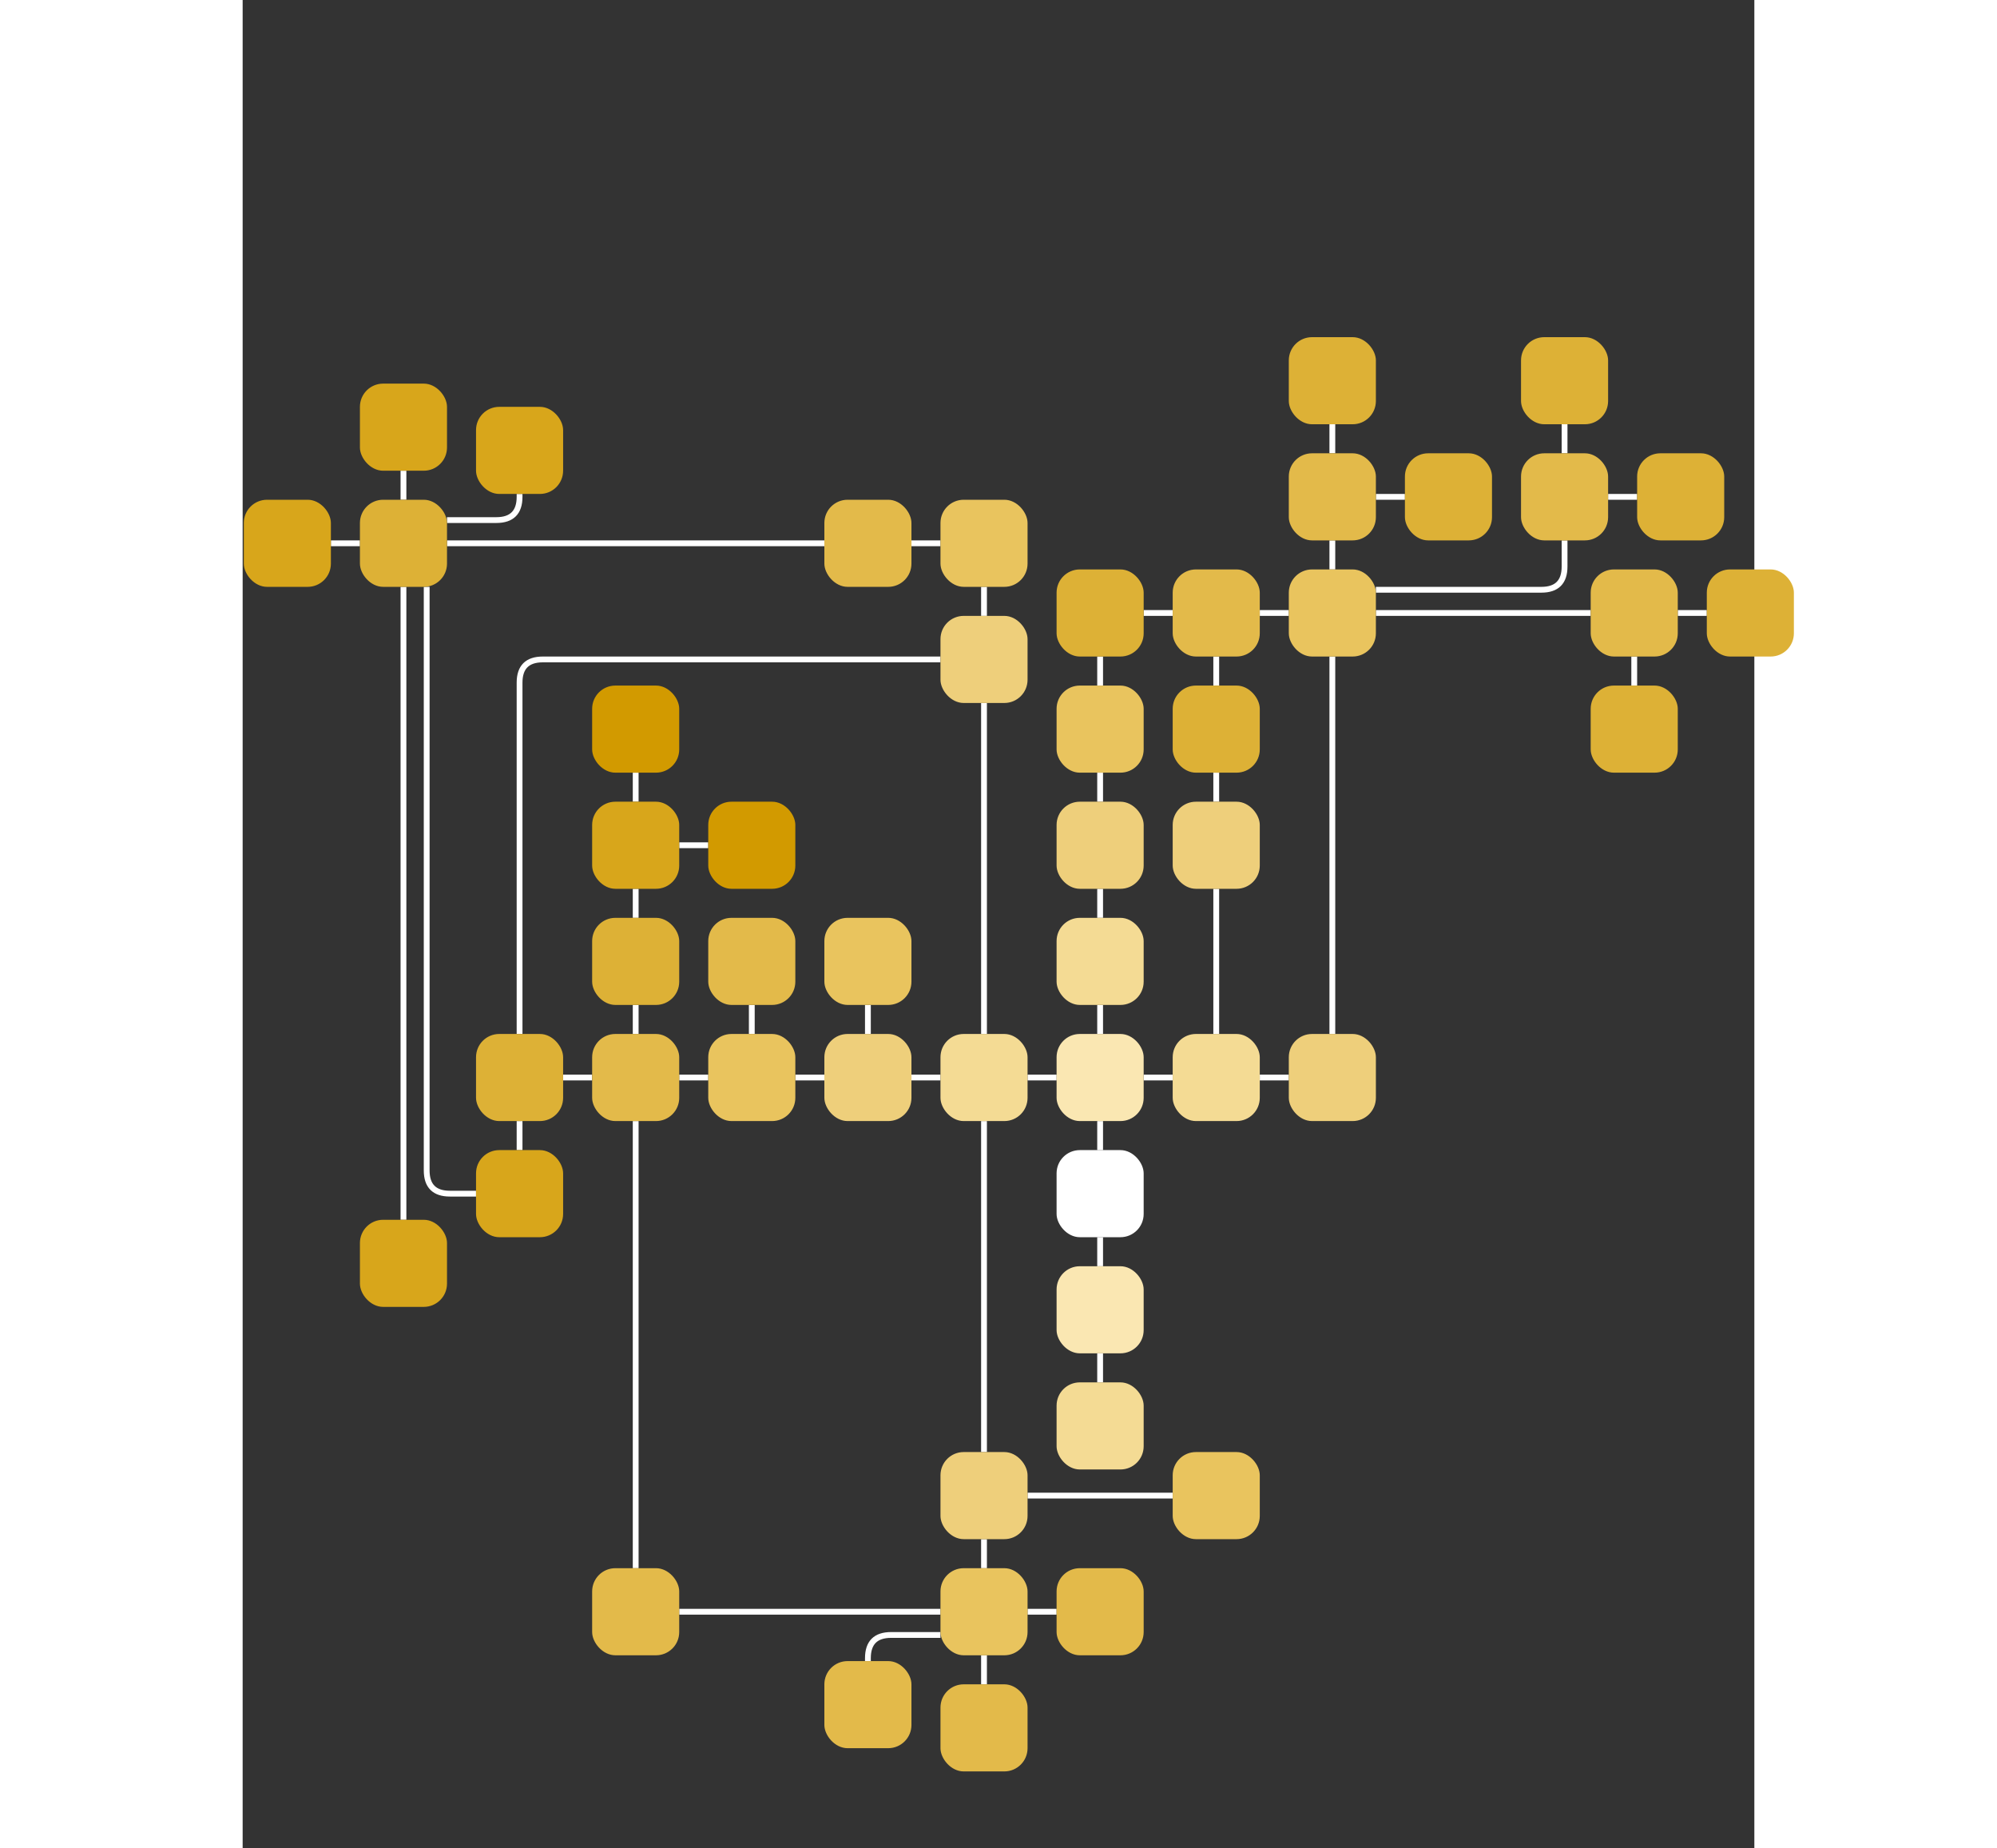 <svg xmlns="http://www.w3.org/2000/svg" width="646.96" height="598.571" viewBox="0 -200 900 1100">
  <rect x="0" y="-200" width="900" height="1100" fill="#333333" stroke="none"/>
  <path d="M510.503,484.581V467.299" fill="none" stroke="#fff" stroke-miterlimit="4.93" stroke-width="3.456"/>
  <path d="M510.503,536.426v17.282" fill="none" stroke="#fff" stroke-miterlimit="4.93" stroke-width="3.456"/>
  <path d="M484.581,441.376H467.299" fill="none" stroke="#fff" stroke-miterlimit="4.93" stroke-width="3.456"/>
  <path d="M536.426,441.376h17.282" fill="none" stroke="#fff" stroke-miterlimit="4.93" stroke-width="3.456"/>
  <path d="M510.503,415.454V398.172" fill="none" stroke="#fff" stroke-miterlimit="4.93" stroke-width="3.456"/>
  <path d="M441.376,467.299V664.311" fill="none" stroke="#fff" stroke-miterlimit="4.93" stroke-width="3.456"/>
  <path d="M441.376,415.454V218.441" fill="none" stroke="#fff" stroke-miterlimit="4.93" stroke-width="3.456"/>
  <path d="M415.454,441.376H398.172" fill="none" stroke="#fff" stroke-miterlimit="4.93" stroke-width="3.456"/>
  <path d="M441.376,716.156V733.438" fill="none" stroke="#fff" stroke-miterlimit="4.93" stroke-width="3.456"/>
  <path d="M467.299,690.234h86.409" fill="none" stroke="#fff" stroke-miterlimit="4.93" stroke-width="3.456"/>
  <path d="M579.63,415.454V329.045" fill="none" stroke="#fff" stroke-miterlimit="4.93" stroke-width="3.456"/>
  <path d="M605.553,441.376H622.835" fill="none" stroke="#fff" stroke-miterlimit="4.93" stroke-width="3.456"/>
  <path d="M467.299,759.361h17.282" fill="none" stroke="#fff" stroke-miterlimit="4.93" stroke-width="3.456"/>
  <path d="M441.376,785.283V802.565" fill="none" stroke="#fff" stroke-miterlimit="4.93" stroke-width="3.456"/>
  <path d="M415.454,773.186h-29.379q-13.825,0-13.825,13.825v1.728" fill="none" stroke="#fff"
        stroke-miterlimit="4.93" stroke-width="3.456"/>
  <path d="M415.454,759.361H259.918" fill="none" stroke="#fff" stroke-miterlimit="4.93" stroke-width="3.456"/>
  <path d="M441.376,166.596V149.314" fill="none" stroke="#fff" stroke-miterlimit="4.93" stroke-width="3.456"/>
  <path d="M164.868,415.454V206.344q0-13.825,13.825-13.825H415.454" fill="none" stroke="#fff"
        stroke-miterlimit="4.93" stroke-width="3.456"/>
  <path d="M346.327,441.376H329.045" fill="none" stroke="#fff" stroke-miterlimit="4.93" stroke-width="3.456"/>
  <path d="M372.249,415.454V398.172" fill="none" stroke="#fff" stroke-miterlimit="4.93" stroke-width="3.456"/>
  <path d="M277.199,441.376H259.918" fill="none" stroke="#fff" stroke-miterlimit="4.93" stroke-width="3.456"/>
  <path d="M303.122,415.454V398.172" fill="none" stroke="#fff" stroke-miterlimit="4.93" stroke-width="3.456"/>
  <path d="M579.63,259.918v17.282" fill="none" stroke="#fff" stroke-miterlimit="4.93" stroke-width="3.456"/>
  <path d="M208.072,441.376H190.791" fill="none" stroke="#fff" stroke-miterlimit="4.93" stroke-width="3.456"/>
  <path d="M233.995,415.454V398.172" fill="none" stroke="#fff" stroke-miterlimit="4.93" stroke-width="3.456"/>
  <path d="M233.995,467.299V733.438" fill="none" stroke="#fff" stroke-miterlimit="4.93" stroke-width="3.456"/>
  <path d="M164.868,467.299v17.282" fill="none" stroke="#fff" stroke-miterlimit="4.93" stroke-width="3.456"/>
  <path d="M233.995,346.327V329.045" fill="none" stroke="#fff" stroke-miterlimit="4.93" stroke-width="3.456"/>
  <path d="M510.503,346.327V329.045" fill="none" stroke="#fff" stroke-miterlimit="4.93" stroke-width="3.456"/>
  <path d="M415.454,123.392H398.172" fill="none" stroke="#fff" stroke-miterlimit="4.93" stroke-width="3.456"/>
  <path d="M648.757,415.454V190.791" fill="none" stroke="#fff" stroke-miterlimit="4.93" stroke-width="3.456"/>
  <path d="M648.757,138.945V121.664" fill="none" stroke="#fff" stroke-miterlimit="4.93" stroke-width="3.456"/>
  <path d="M622.835,164.868H605.553" fill="none" stroke="#fff" stroke-miterlimit="4.93" stroke-width="3.456"/>
  <path d="M674.68,151.043h98.506q13.825,0,13.825-13.825V121.664" fill="none" stroke="#fff"
        stroke-miterlimit="4.93" stroke-width="3.456"/>
  <path d="M674.68,164.868H802.565" fill="none" stroke="#fff" stroke-miterlimit="4.93" stroke-width="3.456"/>
  <path d="M233.995,277.199V259.918" fill="none" stroke="#fff" stroke-miterlimit="4.93" stroke-width="3.456"/>
  <path d="M259.918,303.122h17.282" fill="none" stroke="#fff" stroke-miterlimit="4.93" stroke-width="3.456"/>
  <path d="M346.327,123.392H121.664" fill="none" stroke="#fff" stroke-miterlimit="4.93" stroke-width="3.456"/>
  <path d="M510.503,605.553V622.835" fill="none" stroke="#fff" stroke-miterlimit="4.93" stroke-width="3.456"/>
  <path d="M648.757,69.818V52.537" fill="none" stroke="#fff" stroke-miterlimit="4.93" stroke-width="3.456"/>
  <path d="M674.68,95.741h17.282" fill="none" stroke="#fff" stroke-miterlimit="4.93" stroke-width="3.456"/>
  <path d="M553.708,164.868H536.426" fill="none" stroke="#fff" stroke-miterlimit="4.93" stroke-width="3.456"/>
  <path d="M579.63,190.791v17.282" fill="none" stroke="#fff" stroke-miterlimit="4.93" stroke-width="3.456"/>
  <path d="M510.503,277.199V259.918" fill="none" stroke="#fff" stroke-miterlimit="4.93" stroke-width="3.456"/>
  <path d="M510.503,190.791v17.282" fill="none" stroke="#fff" stroke-miterlimit="4.93" stroke-width="3.456"/>
  <path d="M95.741,149.314V526.057" fill="none" stroke="#fff" stroke-miterlimit="4.93" stroke-width="3.456"/>
  <path d="M69.818,123.392H52.537" fill="none" stroke="#fff" stroke-miterlimit="4.93" stroke-width="3.456"/>
  <path d="M95.741,97.469V80.187" fill="none" stroke="#fff" stroke-miterlimit="4.93" stroke-width="3.456"/>
  <path d="M109.566,149.314V496.678q0,13.825,13.825,13.825h15.554" fill="none" stroke="#fff"
        stroke-miterlimit="4.93" stroke-width="3.456"/>
  <path d="M121.664,109.566h29.379q13.825,0,13.825-13.825V94.013" fill="none" stroke="#fff"
        stroke-miterlimit="4.93" stroke-width="3.456"/>
  <path d="M787.011,69.818V52.537" fill="none" stroke="#fff" stroke-miterlimit="4.93" stroke-width="3.456"/>
  <path d="M812.934,95.741h17.282" fill="none" stroke="#fff" stroke-miterlimit="4.93" stroke-width="3.456"/>
  <path d="M854.41,164.868h17.282" fill="none" stroke="#fff" stroke-miterlimit="4.93" stroke-width="3.456"/>
  <path d="M828.488,190.791v17.282" fill="none" stroke="#fff" stroke-miterlimit="4.93" stroke-width="3.456"/>
  <rect x="484.581" y="484.581" width="51.845" height="51.845" rx="13.825" fill="#fff" stroke="#000"
        stroke-miterlimit="34" stroke-opacity="0" stroke-width="1.383"/>
  <rect x="484.581" y="415.454" width="51.845" height="51.845" rx="13.825" fill="#fae7b2" stroke="#000"
        stroke-miterlimit="34" stroke-opacity="0" stroke-width="1.383"/>
  <rect x="415.454" y="415.454" width="51.845" height="51.845" rx="13.825" fill="#f4db94" stroke="#000"
        stroke-miterlimit="34" stroke-opacity="0" stroke-width="1.383"/>
  <rect x="415.454" y="664.311" width="51.845" height="51.845" rx="13.825" fill="#eecf7b" stroke="#000"
        stroke-miterlimit="34" stroke-opacity="0" stroke-width="1.383"/>
  <rect x="553.708" y="415.454" width="51.845" height="51.845" rx="13.825" fill="#f4db94" stroke="#000"
        stroke-miterlimit="34" stroke-opacity="0" stroke-width="1.383"/>
  <rect x="415.454" y="733.438" width="51.845" height="51.845" rx="13.825" fill="#e9c45e" stroke="#000"
        stroke-miterlimit="34" stroke-opacity="0" stroke-width="1.383"/>
  <rect x="415.454" y="166.596" width="51.845" height="51.845" rx="13.825" fill="#eecf7b" stroke="#000"
        stroke-miterlimit="34" stroke-opacity="0" stroke-width="1.383"/>
  <rect x="346.327" y="415.454" width="51.845" height="51.845" rx="13.825" fill="#eecf7b" stroke="#000"
        stroke-miterlimit="34" stroke-opacity="0" stroke-width="1.383"/>
  <rect x="277.199" y="415.454" width="51.845" height="51.845" rx="13.825" fill="#e9c45e" stroke="#000"
        stroke-miterlimit="34" stroke-opacity="0" stroke-width="1.383"/>
  <rect x="553.708" y="277.199" width="51.845" height="51.845" rx="13.825" fill="#eecf7b" stroke="#000"
        stroke-miterlimit="34" stroke-opacity="0" stroke-width="1.383"/>
  <rect x="208.072" y="415.454" width="51.845" height="51.845" rx="13.825" fill="#e3ba4a" stroke="#000"
        stroke-miterlimit="34" stroke-opacity="0" stroke-width="1.383"/>
  <rect x="138.945" y="415.454" width="51.845" height="51.845" rx="13.825" fill="#ddb136" stroke="#000"
        stroke-miterlimit="34" stroke-opacity="0" stroke-width="1.383"/>
  <rect x="208.072" y="346.327" width="51.845" height="51.845" rx="13.825" fill="#ddb136" stroke="#000"
        stroke-miterlimit="34" stroke-opacity="0" stroke-width="1.383"/>
  <rect x="484.581" y="346.327" width="51.845" height="51.845" rx="13.825" fill="#f4db94" stroke="#000"
        stroke-miterlimit="34" stroke-opacity="0" stroke-width="1.383"/>
  <rect x="415.454" y="97.469" width="51.845" height="51.845" rx="13.825" fill="#e9c45e" stroke="#000"
        stroke-miterlimit="34" stroke-opacity="0" stroke-width="1.383"/>
  <rect x="622.835" y="415.454" width="51.845" height="51.845" rx="13.825" fill="#eecf7b" stroke="#000"
        stroke-miterlimit="34" stroke-opacity="0" stroke-width="1.383"/>
  <rect x="622.835" y="138.945" width="51.845" height="51.845" rx="13.825" fill="#e9c45e" stroke="#000"
        stroke-miterlimit="34" stroke-opacity="0" stroke-width="1.383"/>
  <rect x="208.072" y="277.199" width="51.845" height="51.845" rx="13.825" fill="#d8a61b" stroke="#000"
        stroke-miterlimit="34" stroke-opacity="0" stroke-width="1.383"/>
  <rect x="346.327" y="97.469" width="51.845" height="51.845" rx="13.825" fill="#e3ba4a" stroke="#000"
        stroke-miterlimit="34" stroke-opacity="0" stroke-width="1.383"/>
  <rect x="553.708" y="664.311" width="51.845" height="51.845" rx="13.825" fill="#e9c45e" stroke="#000"
        stroke-miterlimit="34" stroke-opacity="0" stroke-width="1.383"/>
  <rect x="484.581" y="553.708" width="51.845" height="51.845" rx="13.825" fill="#fae7b2" stroke="#000"
        stroke-miterlimit="34" stroke-opacity="0" stroke-width="1.383"/>
  <rect x="622.835" y="69.818" width="51.845" height="51.845" rx="13.825" fill="#e3ba4a" stroke="#000"
        stroke-miterlimit="34" stroke-opacity="0" stroke-width="1.383"/>
  <rect x="622.835" y="0.691" width="51.845" height="51.845" rx="13.825" fill="#ddb136" stroke="#000"
        stroke-miterlimit="34" stroke-opacity="0" stroke-width="1.383"/>
  <rect x="553.708" y="138.945" width="51.845" height="51.845" rx="13.825" fill="#e3ba4a" stroke="#000"
        stroke-miterlimit="34" stroke-opacity="0" stroke-width="1.383"/>
  <rect x="484.581" y="622.835" width="51.845" height="51.845" rx="13.825" fill="#f4db94" stroke="#000"
        stroke-miterlimit="34" stroke-opacity="0" stroke-width="1.383"/>
  <rect x="208.072" y="208.072" width="51.845" height="51.845" rx="13.825" fill="#d29a00" stroke="#000"
        stroke-miterlimit="34" stroke-opacity="0" stroke-width="1.383"/>
  <rect x="346.327" y="346.327" width="51.845" height="51.845" rx="13.825" fill="#e9c45e" stroke="#000"
        stroke-miterlimit="34" stroke-opacity="0" stroke-width="1.383"/>
  <rect x="277.199" y="346.327" width="51.845" height="51.845" rx="13.825" fill="#e3ba4a" stroke="#000"
        stroke-miterlimit="34" stroke-opacity="0" stroke-width="1.383"/>
  <rect x="277.199" y="277.199" width="51.845" height="51.845" rx="13.825" fill="#d29a00" stroke="#000"
        stroke-miterlimit="34" stroke-opacity="0" stroke-width="1.383"/>
  <rect x="484.581" y="277.199" width="51.845" height="51.845" rx="13.825" fill="#eecf7b" stroke="#000"
        stroke-miterlimit="34" stroke-opacity="0" stroke-width="1.383"/>
  <rect x="484.581" y="208.072" width="51.845" height="51.845" rx="13.825" fill="#e9c45e" stroke="#000"
        stroke-miterlimit="34" stroke-opacity="0" stroke-width="1.383"/>
  <rect x="484.581" y="138.945" width="51.845" height="51.845" rx="13.825" fill="#ddb136" stroke="#000"
        stroke-miterlimit="34" stroke-opacity="0" stroke-width="1.383"/>
  <rect x="69.818" y="97.469" width="51.845" height="51.845" rx="13.825" fill="#ddb136" stroke="#000"
        stroke-miterlimit="34" stroke-opacity="0" stroke-width="1.383"/>
  <rect x="691.962" y="69.818" width="51.845" height="51.845" rx="13.825" fill="#ddb136" stroke="#000"
        stroke-miterlimit="34" stroke-opacity="0" stroke-width="1.383"/>
  <rect x="553.708" y="208.072" width="51.845" height="51.845" rx="13.825" fill="#ddb136" stroke="#000"
        stroke-miterlimit="34" stroke-opacity="0" stroke-width="1.383"/>
  <rect x="484.581" y="733.438" width="51.845" height="51.845" rx="13.825" fill="#e3ba4a" stroke="#000"
        stroke-miterlimit="34" stroke-opacity="0" stroke-width="1.383"/>
  <rect x="415.454" y="802.565" width="51.845" height="51.845" rx="13.825" fill="#e3ba4a" stroke="#000"
        stroke-miterlimit="34" stroke-opacity="0" stroke-width="1.383"/>
  <rect x="138.945" y="42.167" width="51.845" height="51.845" rx="13.825" fill="#d8a61b" stroke="#000"
        stroke-miterlimit="34" stroke-opacity="0" stroke-width="1.383"/>
  <rect x="138.945" y="484.581" width="51.845" height="51.845" rx="13.825" fill="#d8a61b" stroke="#000"
        stroke-miterlimit="34" stroke-opacity="0" stroke-width="1.383"/>
  <rect x="69.818" y="28.342" width="51.845" height="51.845" rx="13.825" fill="#d8a61b" stroke="#000"
        stroke-miterlimit="34" stroke-opacity="0" stroke-width="1.383"/>
  <rect x="0.691" y="97.469" width="51.845" height="51.845" rx="13.825" fill="#d8a61b" stroke="#000"
        stroke-miterlimit="34" stroke-opacity="0" stroke-width="1.383"/>
  <rect x="69.818" y="526.057" width="51.845" height="51.845" rx="13.825" fill="#d8a61b" stroke="#000"
        stroke-miterlimit="34" stroke-opacity="0" stroke-width="1.383"/>
  <rect x="346.327" y="788.74" width="51.845" height="51.845" rx="13.825" fill="#e3ba4a" stroke="#000"
        stroke-miterlimit="34" stroke-opacity="0" stroke-width="1.383"/>
  <rect x="208.072" y="733.438" width="51.845" height="51.845" rx="13.825" fill="#e3ba4a" stroke="#000"
        stroke-miterlimit="34" stroke-opacity="0" stroke-width="1.383"/>
  <rect x="761.089" y="69.818" width="51.845" height="51.845" rx="13.825" fill="#e3ba4a" stroke="#000"
        stroke-miterlimit="34" stroke-opacity="0" stroke-width="1.383"/>
  <rect x="761.089" y="0.691" width="51.845" height="51.845" rx="13.825" fill="#ddb136" stroke="#000"
        stroke-miterlimit="34" stroke-opacity="0" stroke-width="1.383"/>
  <rect x="830.216" y="69.818" width="51.845" height="51.845" rx="13.825" fill="#ddb136" stroke="#000"
        stroke-miterlimit="34" stroke-opacity="0" stroke-width="1.383"/>
  <rect x="802.565" y="138.945" width="51.845" height="51.845" rx="13.825" fill="#e3ba4a" stroke="#000"
        stroke-miterlimit="34" stroke-opacity="0" stroke-width="1.383"/>
  <rect x="871.692" y="138.945" width="51.845" height="51.845" rx="13.825" fill="#ddb136" stroke="#000"
        stroke-miterlimit="34" stroke-opacity="0" stroke-width="1.383"/>
  <rect x="802.565" y="208.072" width="51.845" height="51.845" rx="13.825" fill="#ddb136" stroke="#000"
        stroke-miterlimit="34" stroke-opacity="0" stroke-width="1.383"/>
</svg>
